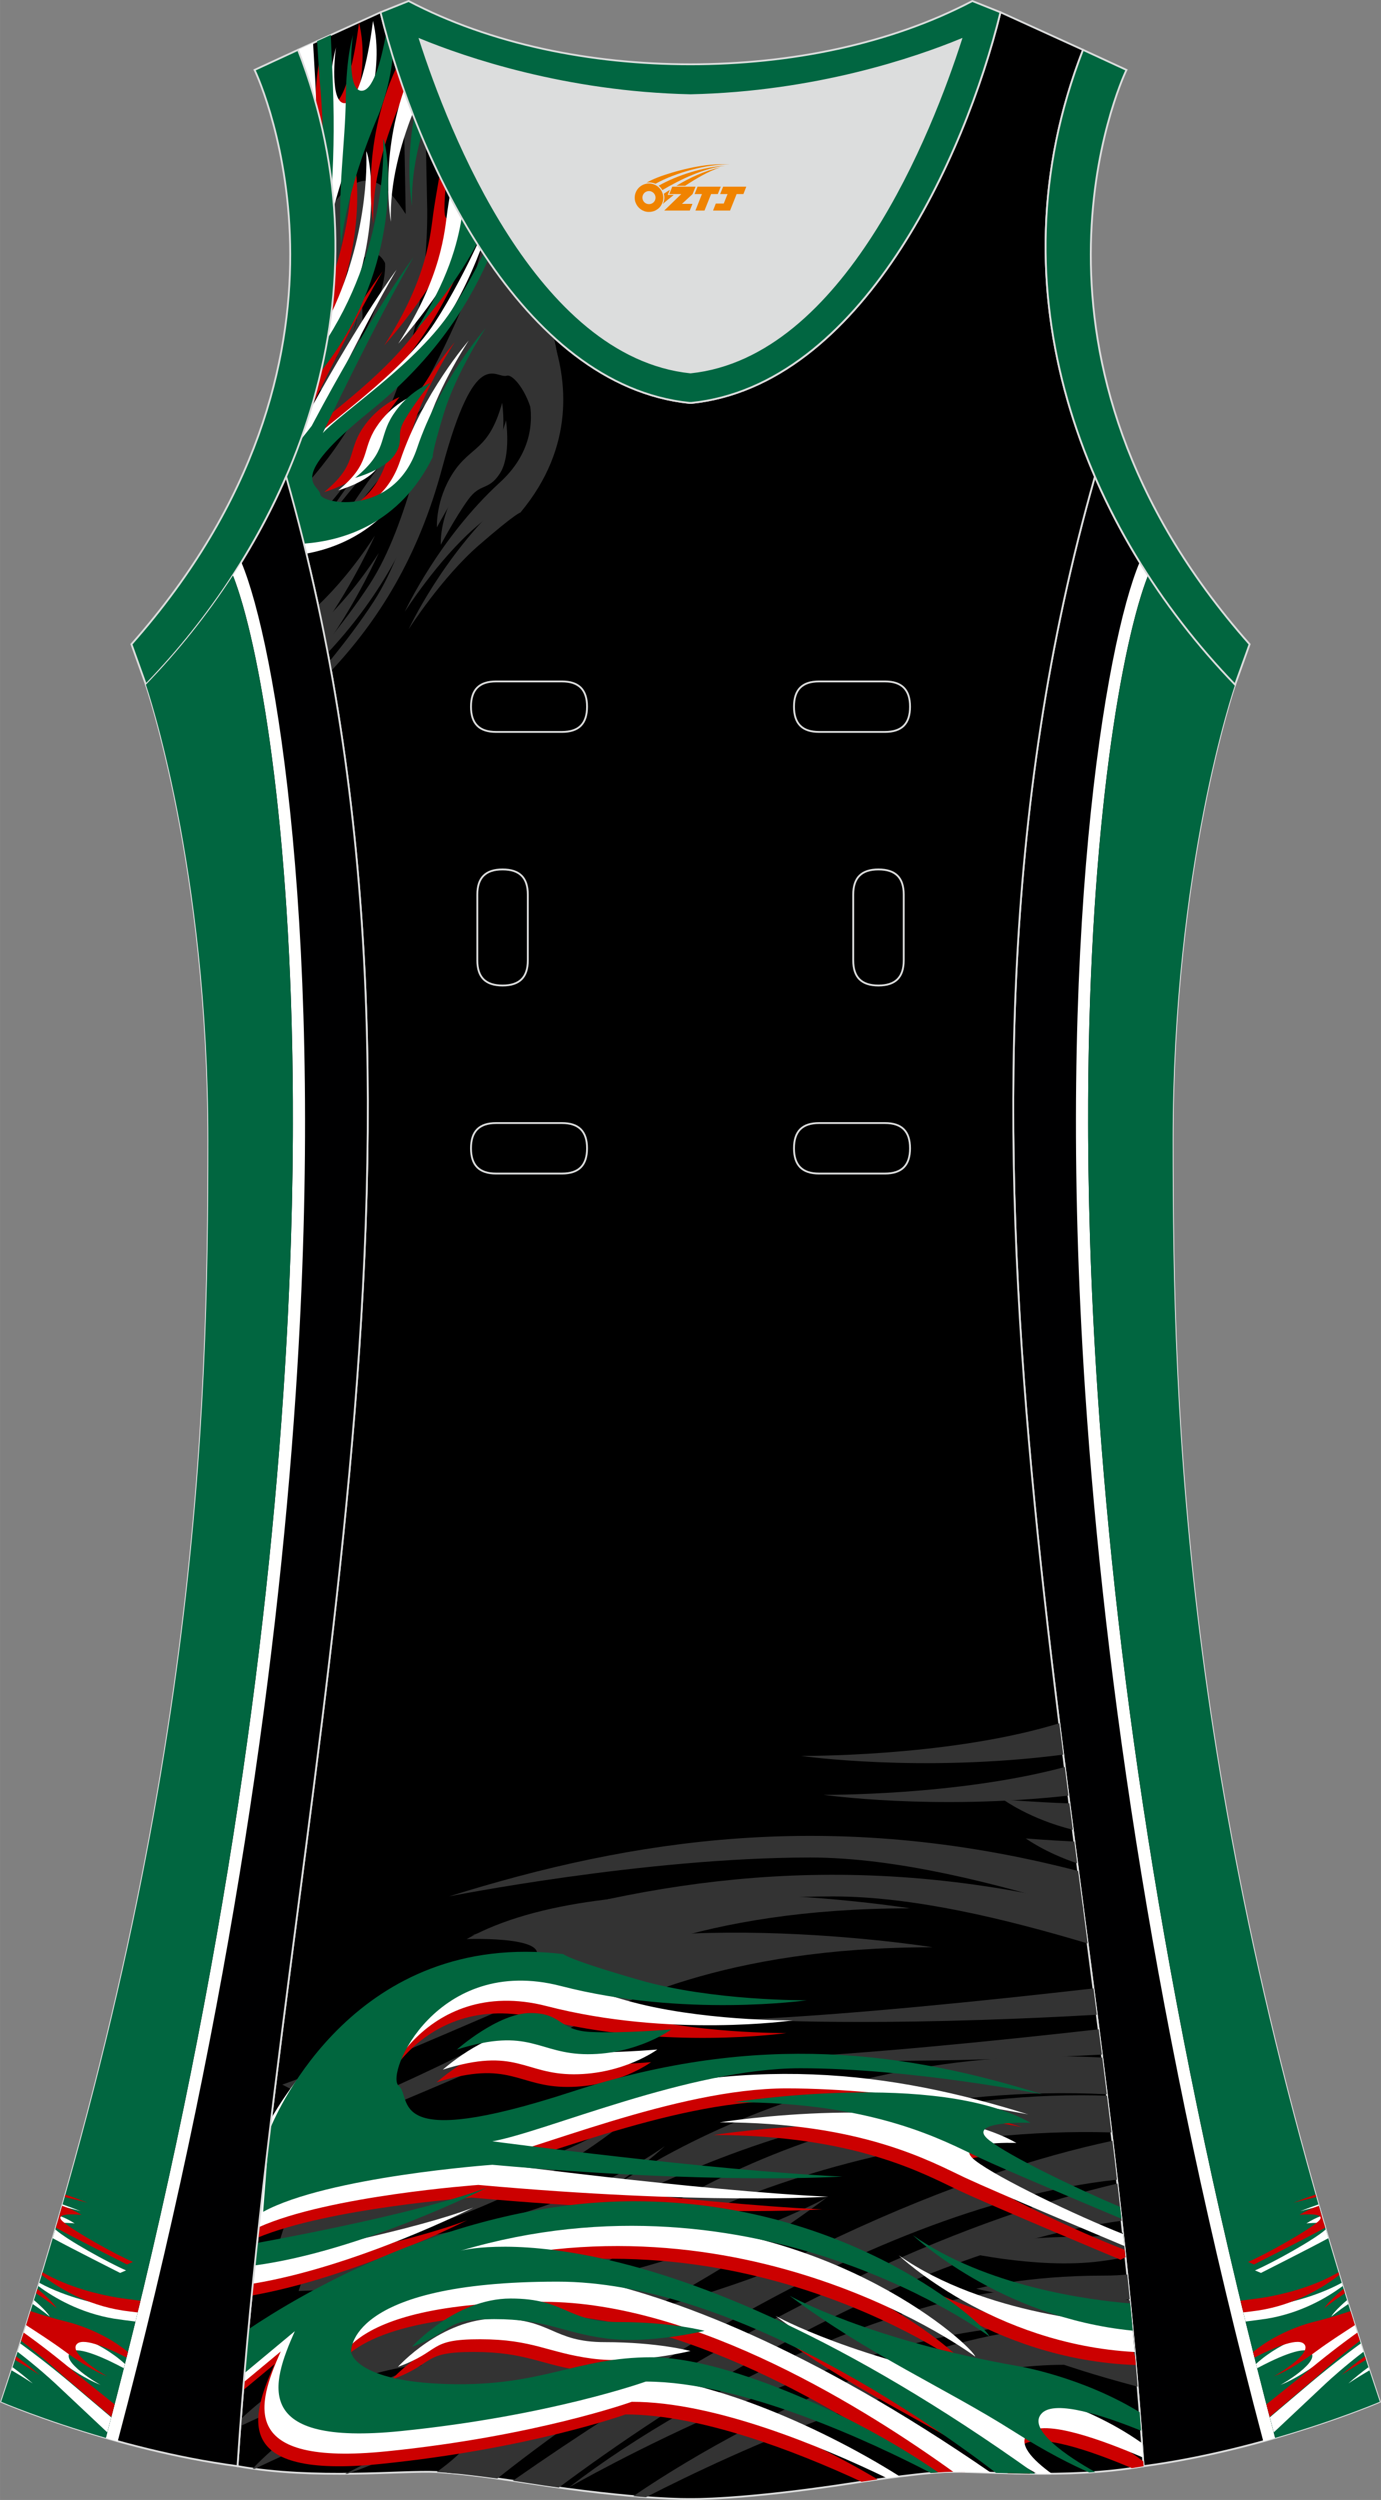 <?xml version="1.0" encoding="utf-8"?>
<!-- Generator: Adobe Illustrator 24.0.1, SVG Export Plug-In . SVG Version: 6.00 Build 0)  -->
<svg xmlns="http://www.w3.org/2000/svg" xmlns:xlink="http://www.w3.org/1999/xlink" version="1.1" id="图层_1" x="0px" y="0px" width="297.02px" height="537.6px" viewBox="0 0 297.02 537.61" enable-background="new 0 0 297.02 537.61" xml:space="preserve">
<rect x="0" y="0" width="297.02" height="537.61" fill="#808080" stroke="none"/>
<g>
	<g>
		<path fill="#000001" stroke="#DCDDDD" stroke-width="0.4" stroke-miterlimit="22.926" d="M265.64,147.23    c0,0-13.43,38.68-13.43,97.97s1.97,144.19,44.56,271.29c0,0-24.02,10.29-50.82,13.85c-9.3-142.7-51.34-284.15-10.46-427.84    C242.81,119.37,253.4,134.59,265.64,147.23z"/>
		<path fill="#FFFFFE" d="M274.26,524.26l-0.37,0.1l-0.02,0.01l-0.02,0.01l-0.02,0.01h-0.02l0,0h-0.02l-0.02,0.01l-0.02,0.01    l-0.02,0.01h-0.02l-0.06,0.02l-0.02,0.01l-0.66,0.19l-1.27,0.33c-23.11-87.43-34.14-163.4-38.28-225.31    c-6.54-97.64,4.35-161.35,11.69-178.76l0,0c0.59,0.96,1.19,1.9,1.8,2.85v0.01c-5.49,13.96-12.6,53.02-12.88,112.94    c0,0.19,0,0.38,0,0.56c-0.07,18.75,0.52,39.54,2.04,62.23C240.2,361.23,251.2,437.03,274.26,524.26z"/>
		<path fill="#016640" d="M236.07,299.48c-6.4-95.59,3.63-157.37,10.85-175.73c5.54,8.53,11.87,16.42,18.72,23.49    c-0.22,0.64-13.43,39.17-13.43,97.96c0,59.29,1.97,144.19,44.56,271.29c0,0-9.18,3.93-22.52,7.77    C251.2,437.03,240.2,361.23,236.07,299.48z"/>
		<g>
			<path fill="#FFFFFF" d="M283.57,474.05l0.13,0.44c-2.48,0.58-4.03,1.01-4.03,1.01C280.95,475,282.25,474.51,283.57,474.05z"/>
			<path fill="#FFFFFF" d="M284.27,476.48c0.16,0.56,0.33,1.13,0.49,1.69c-1.29-0.31-3.78-0.03-3.78-0.03     C281.95,477.49,283.06,476.95,284.27,476.48L284.27,476.48z M285.13,479.42c0.19,0.63,0.37,1.26,0.56,1.9     c-3.62,1.98-14.49,7.47-14.49,7.47l-1.28-0.55c3.81-1.64,12.76-6.61,15.1-8.71C285.05,479.49,285.09,479.46,285.13,479.42z"/>
			<path fill="#FFFFFF" d="M288.57,490.91l0.21,0.7c-3.49,2.58-9.05,5.8-16.21,7c-0.7,0.12-3.63,0.51-4.68,0.63     c-0.22-0.9-0.44-1.8-0.65-2.69c1.2-0.11,4.59-0.42,5.55-0.57C275.97,495.48,282.66,494.13,288.57,490.91z"/>
			<path fill="#FFFFFF" d="M291.11,499.08c0.34,1.07,0.68,2.15,1.03,3.23c-2.56,1.66-5.02,3.26-7.38,5     c-6.13,4.53-9.43,5.57-9.43,5.57c0.28-0.02,8.9-5.13,6.51-7.09c-1.7-1.4-7.98,1.63-11.46,3.49l-0.23-0.93     c5.74-5.27,13.6-7.15,13.6-7.15C286.46,500.53,288.91,499.81,291.11,499.08z"/>
			<path fill="#FFFFFF" d="M289.72,494.63l0.27,0.85c-2.36,1.57-3.63,2.68-3.63,2.68C286.43,497.85,287.58,496.46,289.72,494.63     L289.72,494.63z M292.67,503.96c0.19,0.59,0.38,1.19,0.58,1.78c-4.05,3.11-6.99,5.77-8.19,6.89c-0.22,0.21-6.01,5.65-11.1,10.44     c-0.28-1.08-0.57-2.15-0.85-3.23l7.53-6.38C284.88,509.84,288.89,506.7,292.67,503.96L292.67,503.96z M294.32,509.06     c-1.55,1.14-3.01,2.32-4.34,3.51c0,0,1.76-1.19,4.56-2.84L294.32,509.06z"/>
			<path fill="#CC0001" d="M282.96,471.94l0.15,0.53c-2.99,0.69-4.92,1.22-4.92,1.22C279.76,473.07,281.35,472.48,282.96,471.94z"/>
			<path fill="#CC0001" d="M283.65,474.35c0.45,1.56,0.9,3.13,1.36,4.7c-0.14,0.08-0.27,0.16-0.41,0.23     c-3.12,1.75-14.9,7.69-14.9,7.69l-1.28-0.55c3.81-1.64,12.76-6.62,15.1-8.71c2.34-2.1-4.03-1.4-4.03-1.4     C280.7,475.53,282.11,474.88,283.65,474.35z"/>
			<path fill="#CC0001" d="M287.88,488.65l0.17,0.57c-3.49,2.71-9.53,6.44-17.48,7.65c-0.5,0.08-2.27,0.3-3.16,0.4l-0.61-2.52     c1.2-0.15,3.98-0.5,5.2-0.7C275.56,493.45,282.19,491.96,287.88,488.65z"/>
			<path fill="#CC0001" d="M290.46,496.99c0.31,1,0.63,2.01,0.95,3.02c-2.82,1.84-5.54,3.58-8.12,5.48     c-6.13,4.53-9.43,5.57-9.43,5.57c0.28-0.02,8.9-5.13,6.51-7.09c-1.56-1.28-6.99,1.17-10.56,3.02l-0.3-1.19     c5.64-4.71,12.77-6.42,12.77-6.42C285.33,498.63,288.06,497.81,290.46,496.99z"/>
			<path fill="#CC0001" d="M288.97,492.21c0.1,0.32,0.2,0.64,0.3,0.96c-2.83,1.83-4.39,3.17-4.39,3.17     C284.96,496,286.37,494.33,288.97,492.21L288.97,492.21z M291.92,501.62c0.19,0.59,0.38,1.18,0.56,1.77     c-4.45,3.38-7.68,6.29-8.94,7.46c-0.23,0.21-5.95,5.06-10.47,8.9c-0.24-0.9-0.47-1.81-0.7-2.71c3.41-2.73,7.63-6.1,7.88-6.31     C284.37,507.25,288.26,504.24,291.92,501.62L291.92,501.62z M293.56,506.73c-1.81,1.3-3.52,2.65-5.06,4.02     c0,0,2.08-1.41,5.3-3.28L293.56,506.73z"/>
		</g>
	</g>
	<path stroke="#DCDDDD" stroke-width="0.4" stroke-miterlimit="22.926" d="M148.51,537.41c0,0,10.9,0.27,34.98-3.44   c0,0,12.74-2.03,19.79-2.38s26.09,1.74,42.67-1.25c-9.3-142.7-51.34-284.15-10.46-427.84c-11.94-27.53-15.15-59.46-2.56-91.78   l-17.74-8.08c-7.69,31.39-30.1,80.3-66.52,84.01l-0.15-0.01l-0.15,0.01c-36.42-3.71-58.83-52.62-66.52-84.01L64.1,10.72   c12.59,32.31,9.37,64.25-2.56,91.78c40.88,143.69-1.16,285.14-10.46,427.84c16.57,3,35.62,0.9,42.67,1.25   c7.05,0.34,19.79,2.38,19.79,2.38C137.61,537.69,148.51,537.41,148.51,537.41z"/>
	<g>
		<path fill="#333333" d="M236.99,441.83c-0.23-1.81-0.46-3.63-0.69-5.44c-22.71,2.56-50.22,5.31-70.64,6.24    C165.66,442.63,191.03,444.3,236.99,441.83L236.99,441.83z M233.92,417.93l-1.07-8.19c-51.21-12.41-93.06-5.54-131.4,6.44    c0,0,42.09-8.36,77.7-8.36C196.4,407.82,216.18,412.63,233.92,417.93L233.92,417.93z M229.79,386.14    c-0.26-2.05-0.52-4.1-0.78-6.15c-23.18,6.23-51.88,5.98-51.88,5.98S200.73,389.36,229.79,386.14z"/>
		<path fill="#333333" d="M200.6,418.75c0,0-65.15-10.39-95.37,6.61c0,0,21.58-0.81,13.22,5.67c-8.36,6.47-39.66,21.04-52.88,25.63    l4.18,2.16c0,0,41.01-17.13,51.94-22.26C132.62,431.43,154.87,418.75,200.6,418.75z"/>
		<path fill="#333333" d="M64.23,492.67l2.83-8.91c0,0,45.73-1.08,75.94-22.25C143,461.51,111.71,491.32,64.23,492.67z"/>
		<path fill="#333333" d="M54.34,530.86l0.44,0.06c6.09-2.95,39.81-18.85,46.67-12.35c3.57,3.38-1.29,8.53-7.52,13.03    c1.25,0.06,2.67,0.18,4.15,0.33c3.76-2.04,8.03-4.53,12.81-7.56c21.72-13.76,45.86-24.15,71.76-43.44c0,0-25.63,14.3-73.65,22.66    C109.01,503.6,75.16,509.17,54.34,530.86z"/>
		<path fill="#333333" d="M244.68,513.24c-0.3-3.66-0.62-7.31-0.96-10.98c-5.06-0.93-10.45-1.56-16.75-1.56    c-21.91,0-61.62,16.26-90.77,36.09c0.96,0.08,1.87,0.16,2.72,0.23c19.6-10.03,59.74-28.48,89.93-28.48    C228.86,508.52,234.49,510.54,244.68,513.24L244.68,513.24z M241.23,477.56c-48.14,6.67-98.72,40.73-121.04,57.38    c-2.09-0.29-4.31-0.61-6.65-0.98c0,0-1.27-0.2-3.23-0.49c57.2-39.92,100.47-56.98,130.02-63.9    C240.64,472.24,240.94,474.9,241.23,477.56L241.23,477.56z M239.04,458.57c-0.31-2.63-0.63-5.26-0.96-7.89    c-1.83-0.06-3.67-0.1-5.52-0.1c-69.6,0-113.04,39.93-114.12,43.44C118.45,494.02,168.45,456.54,239.04,458.57z"/>
		<path fill="#333333" d="M242.98,494.44c-0.17-1.77-0.35-3.55-0.53-5.32c-1.48,0.16-3.12,0.24-4.95,0.24    c-17,0-27.52,2.83-27.52,2.83s17.54,4.32,31.7,2.43C242.12,494.57,242.56,494.51,242.98,494.44z"/>
		<path fill="#333333" d="M231.67,400.7l-0.61-4.68c-5.85-0.28-10.43-0.67-10.43-0.67S224.75,398.38,231.67,400.7z"/>
		<path fill="#333333" d="M235.9,433.26c-0.24-1.89-0.48-3.77-0.73-5.66c-23.36,2.67-52.82,5.68-74.36,6.66    C160.81,434.26,187.56,436.03,235.9,433.26L235.9,433.26z M232.98,410.75l-1.1-8.4c-53-13.73-95.99-6.82-135.29,5.46    c0,0,42.09-8.36,77.7-8.36C192.83,399.46,214.27,405.01,232.98,410.75L232.98,410.75z M228.67,377.33    c-0.28-2.25-0.56-4.49-0.84-6.74c-0.61,0.18-1.23,0.35-1.87,0.54c-23.47,6.74-53.69,6.47-53.69,6.47S197.93,381.29,228.67,377.33z    "/>
		<path fill="#333333" d="M195.74,410.38c0,0-65.15-10.39-95.37,6.61c0,0,21.58-0.81,13.22,5.67s-39.66,21.04-52.88,25.63l4.18,2.16    c0,0,41.01-17.13,51.94-22.26S150.02,410.38,195.74,410.38z"/>
		<path fill="#333333" d="M59.37,484.31l2.83-8.9c0,0,45.73-1.08,75.94-22.26C138.15,453.15,106.85,482.96,59.37,484.31z"/>
		<path fill="#333333" d="M51.79,520.21l-0.11,1.52c9.11-4.31,38.56-17.54,44.92-11.52c6.75,6.39-16.65,19.13-22.38,21.77h0.45    c3.88-1.25,14.49-5.27,31.38-15.96c21.72-13.77,45.86-24.15,71.76-43.44c0,0-25.63,14.3-73.65,22.66    C104.15,495.23,72.71,500.41,51.79,520.21z"/>
		<path fill="#333333" d="M244.06,505.96c-0.33-3.75-0.68-7.49-1.05-11.24c-6.28-1.36-12.84-2.4-20.89-2.4    c-24.28,0-70.41,19.97-99.82,42.63c0,0,60.24-34.81,101.71-34.81C224.01,500.16,231.2,502.74,244.06,505.96L244.06,505.96z     M240.23,468.73c-56.87,6.12-118.33,52.4-133.27,64.27c-3.36-0.46-7.46-0.98-10.87-1.25c64.43-46.56,112.04-64.72,143.16-71.38    C239.59,463.16,239.92,465.94,240.23,468.73L240.23,468.73z M238.05,450.36c-0.32-2.63-0.65-5.25-0.98-7.88    c-3.09-0.17-6.21-0.27-9.35-0.27c-69.6,0-113.04,39.93-114.12,43.44C113.6,485.65,165.42,446.8,238.05,450.36z"/>
		<path fill="#333333" d="M242.06,485.39c-0.18-1.76-0.37-3.51-0.56-5.27c-2.41,0.53-5.25,0.88-8.86,0.88    c-17,0-27.52,2.83-27.52,2.83s17.54,4.31,31.7,2.43C238.72,486.01,240.45,485.71,242.06,485.39z"/>
		<path fill="#333333" d="M230.73,393.48c-0.24-1.89-0.49-3.78-0.73-5.67c-7.53-0.25-14.22-0.82-14.22-0.82    S221.47,391.18,230.73,393.48z"/>
		<path fill="#CC0000" d="M58.27,456.14c-1.01,8.35-1.97,16.7-2.87,25.06c15.45-6.42,46.12-8.61,46.12-8.61    c48.03,4.33,75.29,2.53,75.29,2.53c-27.81-1.26-75.29-7.58-75.29-7.58c11.38-1.99,42.43-15.71,66.27-15.71s52,5.6,52,5.6    c-28.89-9.03-60.76-13.72-101.21-0.54s-34.13,1.27-37.2-1.27c-3.07-2.53,8.31-28.35,34.85-21.49c26.54,6.86,52.91,3.07,52.91,3.07    s-20.22,0.18-35.93-4.33c-15.71-4.52-16.43-5.6-16.43-5.6C83.86,423.32,65.98,443.72,58.27,456.14z"/>
		<path fill="#CC0000" d="M242.06,485.4c-0.06-0.53-0.11-1.06-0.17-1.6c-9.65-3.64-28.25-12.41-33.48-16.46    c-5.6-4.33,8.85-3.79,8.85-3.79c-20.22-11.38-63.83-4.42-63.83-4.42c30.6,0,45.5,8.48,52.81,11.92    c7.31,3.43,34.76,14.9,34.76,14.9L242.06,485.4z"/>
		<path fill="#CC0000" d="M244.29,508.59l-0.16-1.82l-1.31-4.13c0,0-30.6-0.72-50.83-14.9    C191.99,487.75,212.75,507.52,244.29,508.59z"/>
		<path fill="#CC0000" d="M216.79,531.87c1.52,0.04,3.11,0.08,4.75,0.1c-2.29-2.22-3.44-4.42-1.74-6.02    c3.22-3.05,15.29,1.28,23.62,4.81c0.85-0.13,1.7-0.27,2.54-0.42c-0.02-0.35-0.05-0.69-0.07-1.03    c-13.69-10.52-31.14-13.39-31.14-13.39c-32.14-5.6-49.29-15.17-49.29-15.17c17.33,12.91,33.5,19.86,48.03,29.07    C214.62,530.55,215.73,531.23,216.79,531.87z"/>
		<path fill="#CC0000" d="M54.62,488.71c-0.17,1.65-0.33,3.29-0.5,4.94c22.19-3.93,46.32-16.19,46.32-16.19    C88.52,482.02,65.31,486.69,54.62,488.71z"/>
		<path fill="#CC0000" d="M185.29,533.69c0.9-0.14,2.1-0.31,3.46-0.51c-18.32-10.92-40.18-19.2-52.97-19.2    c-16.25,0-23.47,6.32-43.7,5.78c-20.22-0.54-20.95-6.86-20.95-6.86s-1.26-15.17,44.42-15.17c30.84,0,65.43,20.66,84.64,34.08    c1.1-0.1,2.14-0.17,3.08-0.22c1.13-0.06,2.57-0.05,4.26-0.01C131.84,480.7,94.65,491.1,94.65,491.1    c63.92-18.96,113.76,18.42,113.76,18.42c-0.72-2.35-29.79-29.07-76.38-29.07c-34.9,0-65.75,16.62-79.02,24.96    c-0.26,2.87-0.5,5.74-0.73,8.61l6.77-5.63c-5.06,11.38-9.39,24.73,22.75,21.48s52.73-10.65,52.73-10.65    C150.66,519.22,171.05,527.09,185.29,533.69z"/>
		<path fill="#CC0000" d="M84.23,511.72c0,0,9.3-10.38,21.22-10.38s11.92,5.06,23.29,5.06s18.42,1.9,18.42,1.9    s-11.74,2.89-21.22,1.63c-9.48-1.27-12.65-4.15-24.02-4.15C90.56,505.76,93.71,508.29,84.23,511.72z"/>
		<path fill="#CC0000" d="M93.89,447.8c0,0,8.85-7.86,15.8-7.86c6.95,0,5.96,3.7,12.91,4.06c6.95,0.36,17.43-0.54,17.43-0.54    s-7.22,5.33-17.97,5.33C111.32,448.8,109.69,442.84,93.89,447.8z"/>
		<path fill="#FFFFFF" d="M58.34,455.55c-0.94,7.8-1.85,15.6-2.69,23.4c15.04-6.79,47.23-9.09,47.23-9.09    c48.03,4.33,75.29,2.53,75.29,2.53c-27.81-1.27-75.29-7.58-75.29-7.58c11.38-1.99,42.43-15.71,66.27-15.71s52,5.6,52,5.6    c-28.89-9.03-60.76-13.72-101.21-0.54s-34.13,1.27-37.2-1.26c-3.07-2.53,8.31-28.35,34.85-21.49s52.91,3.07,52.91,3.07    s-20.22,0.18-35.93-4.33c-15.71-4.52-16.43-5.6-16.43-5.6C83.24,420.36,65.24,443.52,58.34,455.55z"/>
		<path fill="#FFFFFF" d="M241.81,482.99c-0.09-0.85-0.19-1.71-0.28-2.57c-9.99-3.95-26.84-11.98-31.77-15.8    c-5.6-4.33,8.85-3.79,8.85-3.79c-20.22-11.38-63.83-4.43-63.83-4.43c30.6,0,45.5,8.49,52.81,11.92    C214.3,471.46,237.93,481.36,241.81,482.99z"/>
		<path fill="#FFFFFF" d="M244.04,505.79c-0.17-1.97-0.35-3.93-0.54-5.9c-4.54-0.2-31.69-1.92-50.17-14.87    C193.33,485.02,213.4,504.13,244.04,505.79z"/>
		<path fill="#FFFFFF" d="M223.07,531.98c1.04,0.01,2.09,0,3.15-0.01c-4.19-3.02-7.48-6.49-5.08-8.76    c3.36-3.19,16.36,1.67,24.68,5.27c-0.07-1.03-0.14-2.06-0.21-3.09c-13.41-9.54-29.52-12.2-29.52-12.2    c-32.14-5.6-49.29-15.17-49.29-15.17c17.33,12.91,33.49,19.86,48.03,29.07C217.88,529.03,220.63,530.64,223.07,531.98z"/>
		<path fill="#FFFFFF" d="M54.88,486.18c-0.17,1.64-0.34,3.28-0.51,4.92c22.48-3.71,47.42-16.37,47.42-16.37    C89.45,479.45,65,484.29,54.88,486.18z"/>
		<path fill="#FFFFFF" d="M190.75,532.9c0.89-0.12,1.81-0.24,2.76-0.36c-18.95-11.94-42.79-21.29-56.38-21.29    c-16.25,0-23.47,6.32-43.7,5.78c-20.22-0.54-20.95-6.86-20.95-6.86S71.22,495,116.9,495c32.81,0,69.86,23.38,88.13,36.56    c2.13-0.01,4.91,0.1,8.12,0.21C134.58,477.58,96,488.37,96,488.37c63.92-18.96,113.76,18.42,113.76,18.42    c-0.72-2.35-29.79-29.07-76.38-29.07c-35.97,0-67.64,17.66-80.19,25.7c-0.27,2.96-0.52,5.91-0.77,8.87l7.97-6.63    c-5.06,11.38-9.39,24.74,22.75,21.49s52.73-10.65,52.73-10.65C153.64,516.48,176.56,526.04,190.75,532.9z"/>
		<path fill="#FFFFFF" d="M85.58,508.99c0,0,9.3-10.38,21.22-10.38s11.92,5.06,23.29,5.06c11.38,0,18.42,1.9,18.42,1.9    s-11.74,2.89-21.22,1.63s-12.65-4.15-24.02-4.15C91.9,503.03,95.06,505.56,85.58,508.99z"/>
		<path fill="#FFFFFF" d="M95.24,445.07c0,0,8.85-7.85,15.8-7.85c6.95,0,5.96,3.7,12.91,4.06s17.43-0.54,17.43-0.54    s-7.22,5.33-17.97,5.33C112.66,446.06,111.04,440.11,95.24,445.07z"/>
		<path fill="#01663E" d="M58.06,457.86l-0.24,2.04l-1.22,15.74c13.9-7.58,49.29-10.11,49.29-10.11    c48.03,4.33,75.29,2.53,75.29,2.53c-27.81-1.26-75.29-7.58-75.29-7.58c11.38-1.99,42.43-15.71,66.27-15.71s52,5.6,52,5.6    c-28.89-9.03-60.76-13.72-101.21-0.54c-40.44,13.18-34.13,1.27-37.19-1.26c-3.07-2.53,8.31-28.35,34.85-21.49    c26.54,6.86,52.91,3.07,52.91,3.07s-20.22,0.18-35.93-4.33c-15.71-4.52-16.43-5.6-16.43-5.6    C76.53,414.87,59.52,454.25,58.06,457.86z"/>
		<path fill="#01663E" d="M241.18,477.13c-0.09-0.85-0.19-1.7-0.28-2.54c-10.02-4.23-23.74-10.91-28.1-14.3    c-5.6-4.34,8.85-3.79,8.85-3.79c-20.22-11.38-63.83-4.43-63.83-4.43c30.6,0,45.5,8.48,52.81,11.92    C216.15,466.59,233.2,473.78,241.18,477.13z"/>
		<path fill="#01663E" d="M243.63,501.2c-0.18-1.95-0.37-3.9-0.56-5.86c-9.02-0.74-31-3.64-46.71-14.65    C196.36,480.7,214.93,498.38,243.63,501.2z"/>
		<path fill="#01663E" d="M234.27,531.69c0.43-0.03,0.86-0.05,1.29-0.09c-5.84-3.24-14.98-9.32-11.4-12.72    c2.93-2.77,13.16,0.55,21.25,3.83c-0.1-1.33-0.2-2.65-0.3-3.98c-12.55-7.66-26.01-9.88-26.01-9.88    c-32.14-5.6-49.29-15.17-49.29-15.17c17.33,12.91,33.5,19.86,48.03,29.07C225.06,527.34,230.56,530.08,234.27,531.69z"/>
		<path fill="#01663E" d="M55.28,482.34c-0.17,1.61-0.34,3.22-0.5,4.83c23.12-3.09,50.04-16.77,50.04-16.77    C91.21,475.61,62.91,480.95,55.28,482.34z"/>
		<path fill="#01663E" d="M200.22,531.81c0.54-0.05,1.06-0.09,1.57-0.13c-19.58-13.54-46.75-24.76-61.63-24.76    c-16.25,0-23.47,6.31-43.7,5.77c-20.22-0.54-20.95-6.86-20.95-6.86s-1.26-15.17,44.42-15.17c37.1,0,79.61,29.88,94.28,41.12    c2.59,0.08,5.44,0.16,8.43,0.18c-82.91-59.31-123.61-47.94-123.61-47.94c63.92-18.96,113.76,18.42,113.76,18.42    c-0.72-2.35-29.79-29.07-76.38-29.07c-39.05,0-73.01,20.8-82.99,27.54c-0.29,3.14-0.58,6.27-0.84,9.42l10.83-9.02    c-5.06,11.38-9.39,24.74,22.75,21.49s52.73-10.65,52.73-10.65C159.7,512.16,187.57,525.25,200.22,531.81z"/>
		<path fill="#01663E" d="M88.6,504.67c0,0,9.3-10.38,21.22-10.38s11.92,5.06,23.29,5.06c11.38,0,18.42,1.89,18.42,1.89    s-11.74,2.89-21.22,1.63s-12.65-4.15-24.02-4.15C94.93,498.71,98.08,501.24,88.6,504.67z"/>
		<path fill="#01663E" d="M98.26,440.75c0,0,8.85-7.85,15.8-7.85c6.95,0,5.96,3.7,12.91,4.06s17.42-0.54,17.42-0.54    s-7.22,5.33-17.97,5.33C115.69,441.74,114.06,435.78,98.26,440.75z"/>
	</g>
	<path fill="#DCDDDD" d="M90.33,8.5c6.35,19.73,25.2,68.13,58.18,71.59c32.98-3.46,51.83-51.86,58.18-71.59   c-9.72,3.99-31.2,11.39-58.18,11.98C121.53,19.89,100.05,12.5,90.33,8.5z"/>
	<path fill="#333333" d="M119.1,72.54c-5.85-5.33-11.07-11.81-15.66-18.86C101.47,64.41,91.74,82,91.74,82   c-19.45,24.72-25.58,35.36-25.58,35.36C76.73,102.6,94.5,83.79,94.5,83.79c-2.96,6.93-6.5,28.79-14.98,41.82   c-2.85,4.39-6.22,8.81-9.44,12.76c0.13,0.68,0.26,1.36,0.39,2.04c10.05-10.76,18.65-24.29,23.79-43.5   c7.17-26.81,11.44-19.11,13.92-19.89c2.47-0.78,12.55,14.62-0.64,26.7c-13.19,12.07-20.49,27.84-20.49,27.84   s7.09-11.12,15.15-18.11c8.05-6.99,8.9-7,8.9-7C121.33,94.2,121.39,81.71,119.1,72.54z"/>
	<path fill="#333333" d="M68.42,130.18c0.33,1.55,0.65,3.1,0.97,4.66c6.69-9.41,11.25-19.67,11.25-19.67   C76.32,121.8,72.15,126.61,68.42,130.18z"/>
	<path fill="#333333" d="M87.18,20.28c-0.14-0.38-0.27-0.77-0.41-1.15l0.49,26.91c-3.72-5.72-8.38-11.66-15.5-2.3   c0.34,4.25,0.44,8.46,0.32,12.63c5.62-6.71,8.41-5.31,8.41-5.31s8.74,4.7-7.5,29.69c-1.8,2.77-3.94,5.39-6.32,7.87   c-0.6,1.96-1.25,3.91-1.94,5.83c16.28-13.06,19.33-22.77,19.33-22.77c-4.59,15.49-12.75,27.15-21.18,35.69   c0.32,1.19,0.65,2.39,0.96,3.58c4.44-4.06,8.84-9.02,12.76-15.05c16.57-25.48,14.37-57.53,14.37-57.53L87.18,20.28z"/>
	<path fill="#333333" d="M70.09,74.79c-0.29,1.55-0.61,3.1-0.96,4.63c1.69-1.12,3.41-2.32,5.49-5.51   c4.24-6.52,1.87-15.29,1.87-15.29c-1.49,6.4,1.01,5.58-3.03,11.79C72.23,72.29,71.14,73.66,70.09,74.79z"/>
	<path fill="#333333" d="M108,86.63c0,0,1.15,7.63-1.32,11.43s-4.14,1.94-6.81,5.62c-2.67,3.67-5.9,9.72-5.9,9.72   s-0.35-5.84,3.48-11.72C101.26,95.81,105.1,97.04,108,86.63z"/>
	<path fill="#333333" d="M118.66,72.14c-5.21-4.82-9.92-10.55-14.11-16.78c-0.9,10.35-11.98,30.4-11.98,30.4   c-19.45,24.72-21.21,30.34-21.21,30.34c10.58-14.76,23.97-28.54,23.97-28.54c-2.96,6.93-6.5,28.79-14.97,41.82   c-2.88,4.43-6.28,8.89-9.53,12.87c0.13,0.69,0.25,1.36,0.37,2.04c10.1-10.78,18.73-24.34,23.89-43.61   c7.17-26.8,11.44-19.11,13.92-19.89c2.47-0.78,12.55,14.62-0.64,26.7c-13.19,12.07-20.49,27.84-20.49,27.84s7.09-11.12,15.15-18.11   c8.05-6.98,8.9-7,8.9-7C123.8,95.99,121.98,81.44,118.66,72.14z"/>
	<path fill="#333333" d="M69.2,133.97c0.32,1.57,0.64,3.14,0.94,4.72c6.73-9.44,11.32-19.76,11.32-19.76   C77.13,125.59,72.95,130.4,69.2,133.97z"/>
	<path fill="#333333" d="M91.61,31.44c-1.68-3.85-3.19-7.7-4.54-11.47l1.02,29.82c-3.81-5.87-8.62-11.96-16.05-1.55   c0.19,4.45,0.11,8.87-0.21,13.23c6.35-8.24,9.5-6.67,9.5-6.67s8.74,4.7-7.5,29.69c-2.56,3.93-5.8,7.57-9.45,10.92   c-0.66,1.78-1.35,3.55-2.08,5.31c19.14-14.31,22.59-25.3,22.59-25.3c-4.57,15.41-12.66,27.02-21.04,35.55   c0.31,1.21,0.63,2.42,0.94,3.62c4.4-4.04,8.75-8.97,12.64-14.95c13.62-20.95,14.55-46.36,14.45-54.71   C91.87,44,91.74,37.5,91.61,31.44z"/>
	<path fill="#333333" d="M68.86,80.58c-0.33,1.38-0.68,2.76-1.06,4.13c2.45-1.99,4.69-2.5,7.64-7.03   c4.24-6.52,1.87-15.29,1.87-15.29c-1.5,6.4,1.01,5.58-3.03,11.8C72.25,77.29,70.56,79.03,68.86,80.58z"/>
	<path fill="#333333" d="M108.83,90.39c0,0,1.15,7.63-1.32,11.43s-4.14,1.94-6.81,5.61s-5.9,9.72-5.9,9.72s-0.34-5.84,3.48-11.72   C102.09,99.57,105.93,100.8,108.83,90.39z"/>
	<path fill="#CC0000" d="M101.56,50.71c-0.17-0.28-0.34-0.56-0.51-0.83c-2.44,5.39-6.27,13.28-10.56,19.87   c-6.44,9.91-19.64,19.19-25.7,24.51c-1,2.79-2.09,5.54-3.26,8.24l0.05,0.2c1.5-2.43,4.81-5.96,11.44-11.31   C88.92,78.56,96.75,64.69,101.56,50.71L101.56,50.71z M69.32,78.56c7.85-13.39,12.96-20.21,12.96-20.21   c-4.88,8.31-11.14,20.71-15.23,29.03C67.91,84.47,68.67,81.54,69.32,78.56L69.32,78.56z M63.7,110.44   c4.06,1.46,15.31,1.01,19.33-10.97c4.9-14.62,14.77-25.88,14.77-25.88s-6.28,9.48-8.97,18.27s-2.4,9.46-2.4,9.46   c-5.27,10.7-13.34,15.45-20.63,17.43C65.13,115.98,64.43,113.21,63.7,110.44z"/>
	<path fill="#CC0000" d="M99.39,47.04c-0.33-0.57-0.65-1.15-0.97-1.73c-1.19,1.51-2.6,2.77-2.79,0.52c-0.1-1.17-0.01-3.12,0.2-5.41   c-0.44-0.88-0.88-1.76-1.31-2.64c-0.57,3.3-1.09,6.35-1.31,7.94c-0.63,4.5-1.19,14.12-10.57,28.55   C82.65,74.27,96.01,59.48,99.39,47.04z"/>
	<path fill="#CC0000" d="M67.79,21.73c1.48,5.24,2.56,10.45,3.27,15.63c0.97-2.87,2.16-6.01,3.6-9.39c0,0,5.27-12.02,2.55-23.11   c0,0-1.92,16.74-5.73,17.65c-3.81,0.92-2.37-11.72-2.18-12.02C69.31,10.5,68.1,13.89,67.79,21.73z"/>
	<path fill="#CC0000" d="M72.03,58.09c-0.15,3.52-0.47,7-0.93,10.44c8.23-18.47,5.41-34.71,4.65-35.62   C75.75,32.91,76.5,44.03,72.03,58.09z"/>
	<path fill="#CC0000" d="M69.73,105.81c0,0,6.42-1.76,8.55-5.04c2.13-3.28,0.08-3.94,2.04-7.33s5.6-8.05,5.6-8.05   s-4.73,1.77-8.02,6.84S76.92,99.89,69.73,105.81z"/>
	<path fill="#FFFFFF" d="M103.39,53.61c-0.24-0.36-0.47-0.73-0.71-1.1c-2.39,5.08-5.63,11.42-9.18,16.88   c-7.3,11.23-23.29,21.66-27.71,26.42c0,0,11.58-24.32,19.51-37.82c0,0-7.52,10.05-18.33,29.68c-1.52,5.06-3.34,10.02-5.43,14.83   c1.57,5.52,3.01,11.04,4.34,16.56c7.96-1.47,17.58-5.94,23.57-18.1c0,0-0.29-0.67,2.4-9.46s8.97-18.27,8.97-18.27   S90.95,84.5,86.05,99.11c-4.9,14.62-20.56,12.06-20.81,9.84c-0.25-2.22-7.81-2.9,10.81-17.92C90.69,79.2,98.49,66.48,103.39,53.61z   "/>
	<path fill="#FFFFFF" d="M101.23,50.16c-0.7-1.15-1.38-2.32-2.05-3.5c-0.24-0.08-0.42-0.35-0.5-0.9c-0.66-1.19-1.31-2.39-1.95-3.6   c-0.22,1.31-0.39,2.43-0.5,3.19c-0.63,4.5-1.19,14.12-10.57,28.55C85.66,73.91,96.67,61.72,101.23,50.16z"/>
	<path fill="#FFFFFF" d="M70.32,32.7c0.71,3.95,1.21,7.88,1.5,11.78c1.19-4.51,3.02-10.24,5.85-16.88c0,0,5.27-12.02,2.55-23.11   c0,0-1.92,16.74-5.73,17.65c-3.81,0.92-2.37-11.72-2.18-12.01c0,0-1.47,4.13-1.59,13.8C70.71,26.83,70.53,29.73,70.32,32.7z"/>
	<path fill="#FFFFFF" d="M67.33,9.25l-3.07,1.4l0.06,0.65c1.44,3.75,2.67,7.49,3.69,11.22c-0.05-1.65-0.11-3.33-0.2-5.05   C67.77,16.58,67.38,10.15,67.33,9.25L67.33,9.25L67.33,9.25z M71.25,67.39c-0.37,2.99-0.85,5.96-1.44,8.89   c13.4-21.56,9.83-42.7,8.96-43.74C78.76,32.54,79.88,49.13,71.25,67.39z"/>
	<path fill="#FFFFFF" d="M72.75,105.45c0,0,6.42-1.76,8.55-5.04c2.13-3.28,0.08-3.94,2.04-7.33s5.6-8.05,5.6-8.05   s-4.73,1.77-8.02,6.84C77.62,96.93,79.93,99.52,72.75,105.45z"/>
	<path fill="#01663E" d="M104.95,55.95c-0.31-0.46-0.63-0.93-0.94-1.4c-2.01,3.99-4.37,8.29-6.88,12.15   c-7.3,11.24-23.29,21.68-27.71,26.43c0,0,11.58-24.32,19.51-37.82c0,0-9.21,12.3-21.89,36.27c0,0-0.9,1.18-2.35,2.98   c-0.97,2.68-2.02,5.33-3.15,7.94c1.37,4.81,2.63,9.61,3.82,14.41c8.49-0.63,20.64-4.25,27.72-18.63c0,0-0.29-0.67,2.4-9.46   s8.97-18.27,8.97-18.27s-9.87,11.26-14.77,25.88c-4.9,14.61-20.56,12.06-20.81,9.84c-0.25-2.22-7.81-2.9,10.81-17.92   C92.42,78.06,99.98,67.1,104.95,55.95z"/>
	<path fill="#01663E" d="M102.6,52.37c-1.14-1.8-2.25-3.64-3.31-5.51c-0.85,5.28-2.9,13.44-10,24.36   C89.29,71.23,97.42,62.23,102.6,52.37z"/>
	<path fill="#CC0000" d="M87.07,19.95c-0.65-1.82-1.26-3.62-1.83-5.39c-7.99,17.25-4.94,33.58-4.94,33.58   C79.93,37.7,83.86,26.92,87.07,19.95z"/>
	<path fill="#FFFFFF" d="M88.74,24.45c-0.65-1.69-1.27-3.37-1.87-5.04c-5.25,15.15-2.8,28.28-2.8,28.28   C83.78,39.48,86.15,31.06,88.74,24.45z"/>
	<path fill="#01663E" d="M90.62,29.13c-0.54-1.3-1.07-2.6-1.58-3.89c-1.94,10.91-0.42,19.1-0.42,19.1   C88.45,39.18,89.31,33.94,90.62,29.13z"/>
	<path fill="#01663E" d="M84.47,12.15c-0.51-1.66-0.99-3.3-1.43-4.9c-0.9,4.98-2.54,11.65-4.9,12.22   c-3.81,0.92-2.37-11.72-2.18-12.02c0,0-1.48,4.13-1.59,13.8c-0.11,9.68-1.79,19.42-1.02,31.55c0,0,0.75-11.02,7.96-27.89   C81.31,24.92,83.79,19.27,84.47,12.15z"/>
	<path fill="#01663E" d="M71.14,7.52L68.2,8.86c0,0,0.52,8.13,0.62,9.17c0.19,1.94,0.47,5.53,0.59,10.1   c0.87,3.89,1.52,7.77,1.97,11.62c0.45-7.2,0.53-15.35,0.09-24.57C71.41,14.18,71.2,8.55,71.14,7.52L71.14,7.52z M70.46,72.74   C83.85,51.62,82.4,29.87,82.4,29.87c0.89,1.06,4.57,22.96-9.71,44.92c-1.15,1.76-2.37,3.45-3.65,5.05   C69.58,77.49,70.06,75.13,70.46,72.74z"/>
	<path fill="#01663E" d="M76.38,102.77c0,0,6.42-1.76,8.55-5.04c2.13-3.28,0.08-3.94,2.04-7.33s5.6-8.05,5.6-8.05   s-4.73,1.77-8.02,6.84C81.25,94.25,83.56,96.85,76.38,102.77z"/>
	<path fill="#01663F" stroke="#DCDDDD" stroke-width="0.4" stroke-miterlimit="22.926" d="M232.93,10.72   c-20.31,52.13,0.51,103.25,32.71,136.52l3.12-8.7C214.25,77,241.02,17.56,242.28,15.04L232.93,10.72z"/>
	<path fill="#016641" stroke="#DCDDDD" stroke-width="0.4" stroke-miterlimit="22.926" d="M81.84,2.64   c7.69,31.39,30.1,80.3,66.52,84.01c0.05,0,0.1-0.01,0.15-0.01c0.05,0,0.1,0.01,0.15,0.01c36.42-3.71,58.83-52.62,66.52-84.01   l-6.05-2.42c-17.68,9.28-39.1,13.6-60.63,13.61c-21.52-0.01-42.94-4.33-60.62-13.61L81.84,2.64L81.84,2.64L81.84,2.64z    M148.51,80.09C115.53,76.63,96.68,28.23,90.33,8.5c9.72,3.99,31.2,11.39,58.18,11.98c26.98-0.59,48.46-7.98,58.18-11.98   C200.34,28.23,181.49,76.63,148.51,80.09z"/>
	<path fill="#01663F" stroke="#DCDDDD" stroke-width="0.4" stroke-miterlimit="22.926" d="M64.1,10.72   c20.31,52.13-0.51,103.25-32.71,136.52l-3.12-8.7C82.78,77,56,17.56,54.75,15.04L64.1,10.72z"/>
	<g>
		<path fill="#000001" stroke="#DCDDDD" stroke-width="0.4" stroke-miterlimit="22.926" d="M31.38,147.23    c0,0,13.43,38.68,13.43,97.97S42.84,389.4,0.25,516.49c0,0,24.02,10.29,50.83,13.85c9.3-142.7,51.34-284.15,10.46-427.84    C54.22,119.37,43.62,134.59,31.38,147.23z"/>
		<path fill="#FFFFFE" d="M22.76,524.26l0.37,0.1l0.02,0.01h0.02l0.02,0.01l0.02,0.01l0,0l0.02,0.01l0.02,0.01l0.02,0.01l0.02,0.01    l0.02,0.01l0.06,0.02l0.02,0.01l0.66,0.19l1.27,0.33c23.11-87.43,34.14-163.41,38.28-225.31c6.54-97.64-4.35-161.35-11.69-178.76    l0,0c-0.59,0.96-1.19,1.9-1.8,2.85l0,0c5.49,13.96,12.6,53.02,12.88,112.94c0,0.19,0,0.38,0,0.56    c0.08,18.75-0.52,39.53-2.04,62.23C56.82,361.23,45.82,437.03,22.76,524.26z"/>
		<path fill="#016640" d="M60.95,299.48c6.4-95.59-3.63-157.37-10.85-175.73c-5.53,8.53-11.87,16.42-18.72,23.49    c0.22,0.64,13.43,39.17,13.43,97.96c0,59.29-1.97,144.2-44.56,271.29c0,0,9.18,3.93,22.52,7.77    C45.82,437.03,56.82,361.23,60.95,299.48z"/>
		<g>
			<path fill="#FFFFFF" d="M13.45,474.05l-0.13,0.44c2.48,0.58,4.03,1.01,4.03,1.01C16.07,475,14.77,474.51,13.45,474.05z"/>
			<path fill="#FFFFFF" d="M12.76,476.48c-0.16,0.56-0.33,1.13-0.49,1.69c1.3-0.31,3.78-0.03,3.78-0.03     C15.07,477.49,13.96,476.95,12.76,476.48L12.76,476.48z M11.9,479.42c-0.19,0.63-0.37,1.26-0.56,1.9     c3.62,1.98,14.49,7.47,14.49,7.47l1.28-0.55c-3.81-1.64-12.76-6.61-15.1-8.71C11.97,479.49,11.93,479.46,11.9,479.42z"/>
			<path fill="#FFFFFF" d="M8.45,490.91l-0.21,0.7c3.49,2.58,9.05,5.8,16.21,7c0.69,0.12,3.63,0.51,4.68,0.63     c0.22-0.9,0.44-1.79,0.65-2.69c-1.2-0.11-4.59-0.42-5.55-0.57C21.05,495.48,14.36,494.13,8.45,490.91z"/>
			<path fill="#FFFFFF" d="M5.91,499.08c-0.34,1.07-0.69,2.15-1.03,3.23c2.56,1.67,5.02,3.26,7.38,5c6.13,4.53,9.43,5.57,9.43,5.57     c-0.28-0.02-8.9-5.14-6.51-7.09c1.7-1.39,7.98,1.63,11.45,3.49l0.23-0.93c-5.74-5.27-13.6-7.15-13.6-7.15     C10.56,500.53,8.11,499.81,5.91,499.08z"/>
			<path fill="#FFFFFF" d="M7.3,494.63l-0.27,0.85c2.36,1.57,3.63,2.68,3.63,2.68C10.6,497.85,9.44,496.46,7.3,494.63L7.3,494.63z      M4.36,503.96c-0.19,0.59-0.38,1.19-0.58,1.78c4.05,3.11,6.99,5.77,8.19,6.89c0.22,0.21,6.01,5.65,11.1,10.44     c0.28-1.08,0.57-2.15,0.85-3.23l-7.53-6.38C12.14,509.84,8.13,506.69,4.36,503.96L4.36,503.96z M2.7,509.06     c1.55,1.14,3.01,2.32,4.34,3.5c0,0-1.76-1.19-4.56-2.84L2.7,509.06z"/>
			<path fill="#CC0001" d="M14.06,471.94l-0.15,0.53c2.99,0.69,4.93,1.22,4.93,1.22C17.26,473.07,15.68,472.48,14.06,471.94z"/>
			<path fill="#CC0001" d="M13.37,474.35c-0.45,1.56-0.9,3.13-1.36,4.7c0.14,0.08,0.28,0.16,0.41,0.23     c3.12,1.75,14.89,7.69,14.89,7.69l1.28-0.55c-3.81-1.64-12.76-6.62-15.1-8.71c-2.34-2.1,4.03-1.4,4.03-1.4     C16.32,475.53,14.91,474.88,13.37,474.35z"/>
			<path fill="#CC0001" d="M9.14,488.65l-0.18,0.57c3.49,2.71,9.53,6.44,17.48,7.66c0.5,0.07,2.27,0.3,3.16,0.4l0.61-2.52     c-1.2-0.15-3.98-0.5-5.2-0.71C21.46,493.45,14.84,491.96,9.14,488.65z"/>
			<path fill="#CC0001" d="M6.56,496.99c-0.31,1-0.63,2.01-0.95,3.02c2.82,1.84,5.54,3.58,8.12,5.48c6.13,4.53,9.43,5.57,9.43,5.57     c-0.28-0.02-8.9-5.13-6.51-7.09c1.56-1.28,6.99,1.17,10.56,3.02l0.3-1.19c-5.64-4.71-12.77-6.42-12.77-6.42     C11.69,498.63,8.97,497.81,6.56,496.99z"/>
			<path fill="#CC0001" d="M8.05,492.21c-0.1,0.32-0.2,0.64-0.3,0.96c2.84,1.83,4.39,3.17,4.39,3.17     C12.06,496,10.66,494.33,8.05,492.21L8.05,492.21z M5.1,501.62c-0.19,0.59-0.37,1.18-0.56,1.77c4.45,3.37,7.68,6.29,8.94,7.46     c0.23,0.21,5.95,5.06,10.47,8.89c0.24-0.9,0.47-1.81,0.7-2.7c-3.41-2.73-7.63-6.1-7.88-6.31C12.65,507.25,8.77,504.24,5.1,501.62     L5.1,501.62z M3.46,506.73c1.81,1.3,3.52,2.65,5.06,4.03c0,0-2.08-1.41-5.3-3.28L3.46,506.73z"/>
		</g>
	</g>
	
	<g>
		<path fill="none" stroke="#DCDDDD" stroke-width="0.4" stroke-miterlimit="22.926" d="M176.17,146.54c-3.64,0-5.4,1.77-5.4,5.43    c0,3.65,1.77,5.43,5.4,5.43h14.16c3.64,0,5.4-1.78,5.4-5.43s-1.77-5.43-5.4-5.43H176.17z"/>
		<path fill="none" stroke="#DCDDDD" stroke-width="0.4" stroke-miterlimit="22.926" d="M106.7,146.54c-3.64,0-5.4,1.77-5.4,5.43    c0,3.65,1.77,5.43,5.4,5.43h14.16c3.64,0,5.4-1.78,5.4-5.43s-1.77-5.43-5.4-5.43H106.7z"/>
		<path fill="none" stroke="#DCDDDD" stroke-width="0.4" stroke-miterlimit="22.926" d="M176.17,241.51c-3.64,0-5.4,1.78-5.4,5.43    s1.77,5.43,5.4,5.43h14.16c3.64,0,5.4-1.78,5.4-5.43s-1.77-5.43-5.4-5.43H176.17z"/>
		<path fill="none" stroke="#DCDDDD" stroke-width="0.4" stroke-miterlimit="22.926" d="M106.7,241.51c-3.64,0-5.4,1.78-5.4,5.43    s1.77,5.43,5.4,5.43h14.16c3.64,0,5.4-1.78,5.4-5.43s-1.77-5.43-5.4-5.43H106.7z"/>
		<path fill="none" stroke="#DCDDDD" stroke-width="0.4" stroke-miterlimit="22.926" d="M102.66,206.53c0,3.64,1.77,5.4,5.43,5.4    c3.65,0,5.43-1.77,5.43-5.4v-14.16c0-3.64-1.78-5.4-5.43-5.4s-5.43,1.77-5.43,5.4V206.53z"/>
		<path fill="none" stroke="#DCDDDD" stroke-width="0.4" stroke-miterlimit="22.926" d="M194.37,192.37c0-3.64-1.78-5.4-5.43-5.4    s-5.43,1.77-5.43,5.4v14.16c0,3.64,1.78,5.4,5.43,5.4s5.43-1.77,5.43-5.4V192.37z"/>
	</g>
</g>
<g id="图层_x0020_1">
	<path fill="#F08300" d="M136.69,43.54c0.416,1.136,1.472,1.984,2.752,2.032c0.144,0,0.304,0,0.448-0.016h0.016   c0.016,0,0.064,0,0.128-0.016c0.032,0,0.048-0.016,0.08-0.016c0.064-0.016,0.144-0.032,0.224-0.048c0.016,0,0.016,0,0.032,0   c0.192-0.048,0.4-0.112,0.576-0.208c0.192-0.096,0.4-0.224,0.608-0.384c0.672-0.56,1.104-1.408,1.104-2.352   c0-0.224-0.032-0.448-0.08-0.672l0,0C142.53,41.66,142.48,41.49,142.4,41.31C141.93,40.22,140.85,39.46,139.58,39.46C137.89,39.46,136.51,40.83,136.51,42.53C136.51,42.88,136.57,43.22,136.69,43.54L136.69,43.54L136.69,43.54z M140.99,42.56L140.99,42.56C140.96,43.34,140.3,43.94,139.52,43.9C138.73,43.87,138.14,43.22,138.17,42.43c0.032-0.784,0.688-1.376,1.472-1.344   C140.41,41.12,141.02,41.79,140.99,42.56L140.99,42.56z"/>
	<polygon fill="#F08300" points="155.02,40.14 ,154.38,41.73 ,152.94,41.73 ,151.52,45.28 ,149.57,45.28 ,150.97,41.73 ,149.39,41.73    ,150.03,40.14"/>
	<path fill="#F08300" d="M156.99,35.41c-1.008-0.096-3.024-0.144-5.056,0.112c-2.416,0.304-5.152,0.912-7.616,1.664   C142.27,37.79,140.4,38.51,139.05,39.28C139.25,39.25,139.44,39.23,139.63,39.23c0.48,0,0.944,0.112,1.36,0.288   C145.09,37.2,152.29,35.15,156.99,35.41L156.99,35.41L156.99,35.41z"/>
	<path fill="#F08300" d="M142.46,40.88c4-2.368,8.88-4.672,13.488-5.248c-4.608,0.288-10.224,2-14.288,4.304   C141.98,40.19,142.25,40.51,142.46,40.88C142.46,40.88,142.46,40.88,142.46,40.88z"/>
	<polygon fill="#F08300" points="160.51,40.14 ,159.89,41.73 ,158.43,41.73 ,157.02,45.28 ,156.56,45.28 ,155.05,45.28 ,153.36,45.28    ,153.95,43.78 ,155.66,43.78 ,156.48,41.73 ,154.89,41.73 ,155.53,40.14"/>
	<polygon fill="#F08300" points="149.6,40.14 ,148.96,41.73 ,146.67,43.84 ,148.93,43.84 ,148.35,45.28 ,142.86,45.28 ,146.53,41.73    ,143.95,41.73 ,144.59,40.14"/>
	<path fill="#F08300" d="M154.88,36c-3.376,0.752-6.464,2.192-9.424,3.952h1.888C149.77,38.38,152.11,36.95,154.88,36z    M144.08,40.82C143.45,41.2,143.39,41.25,142.78,41.66c0.064,0.256,0.112,0.544,0.112,0.816c0,0.496-0.112,0.976-0.32,1.392   c0.176-0.16,0.32-0.304,0.432-0.4c0.272-0.24,0.768-0.64,1.6-1.296l0.32-0.256H143.6l0,0L144.08,40.82L144.08,40.82L144.08,40.82z"/>
</g>
</svg>